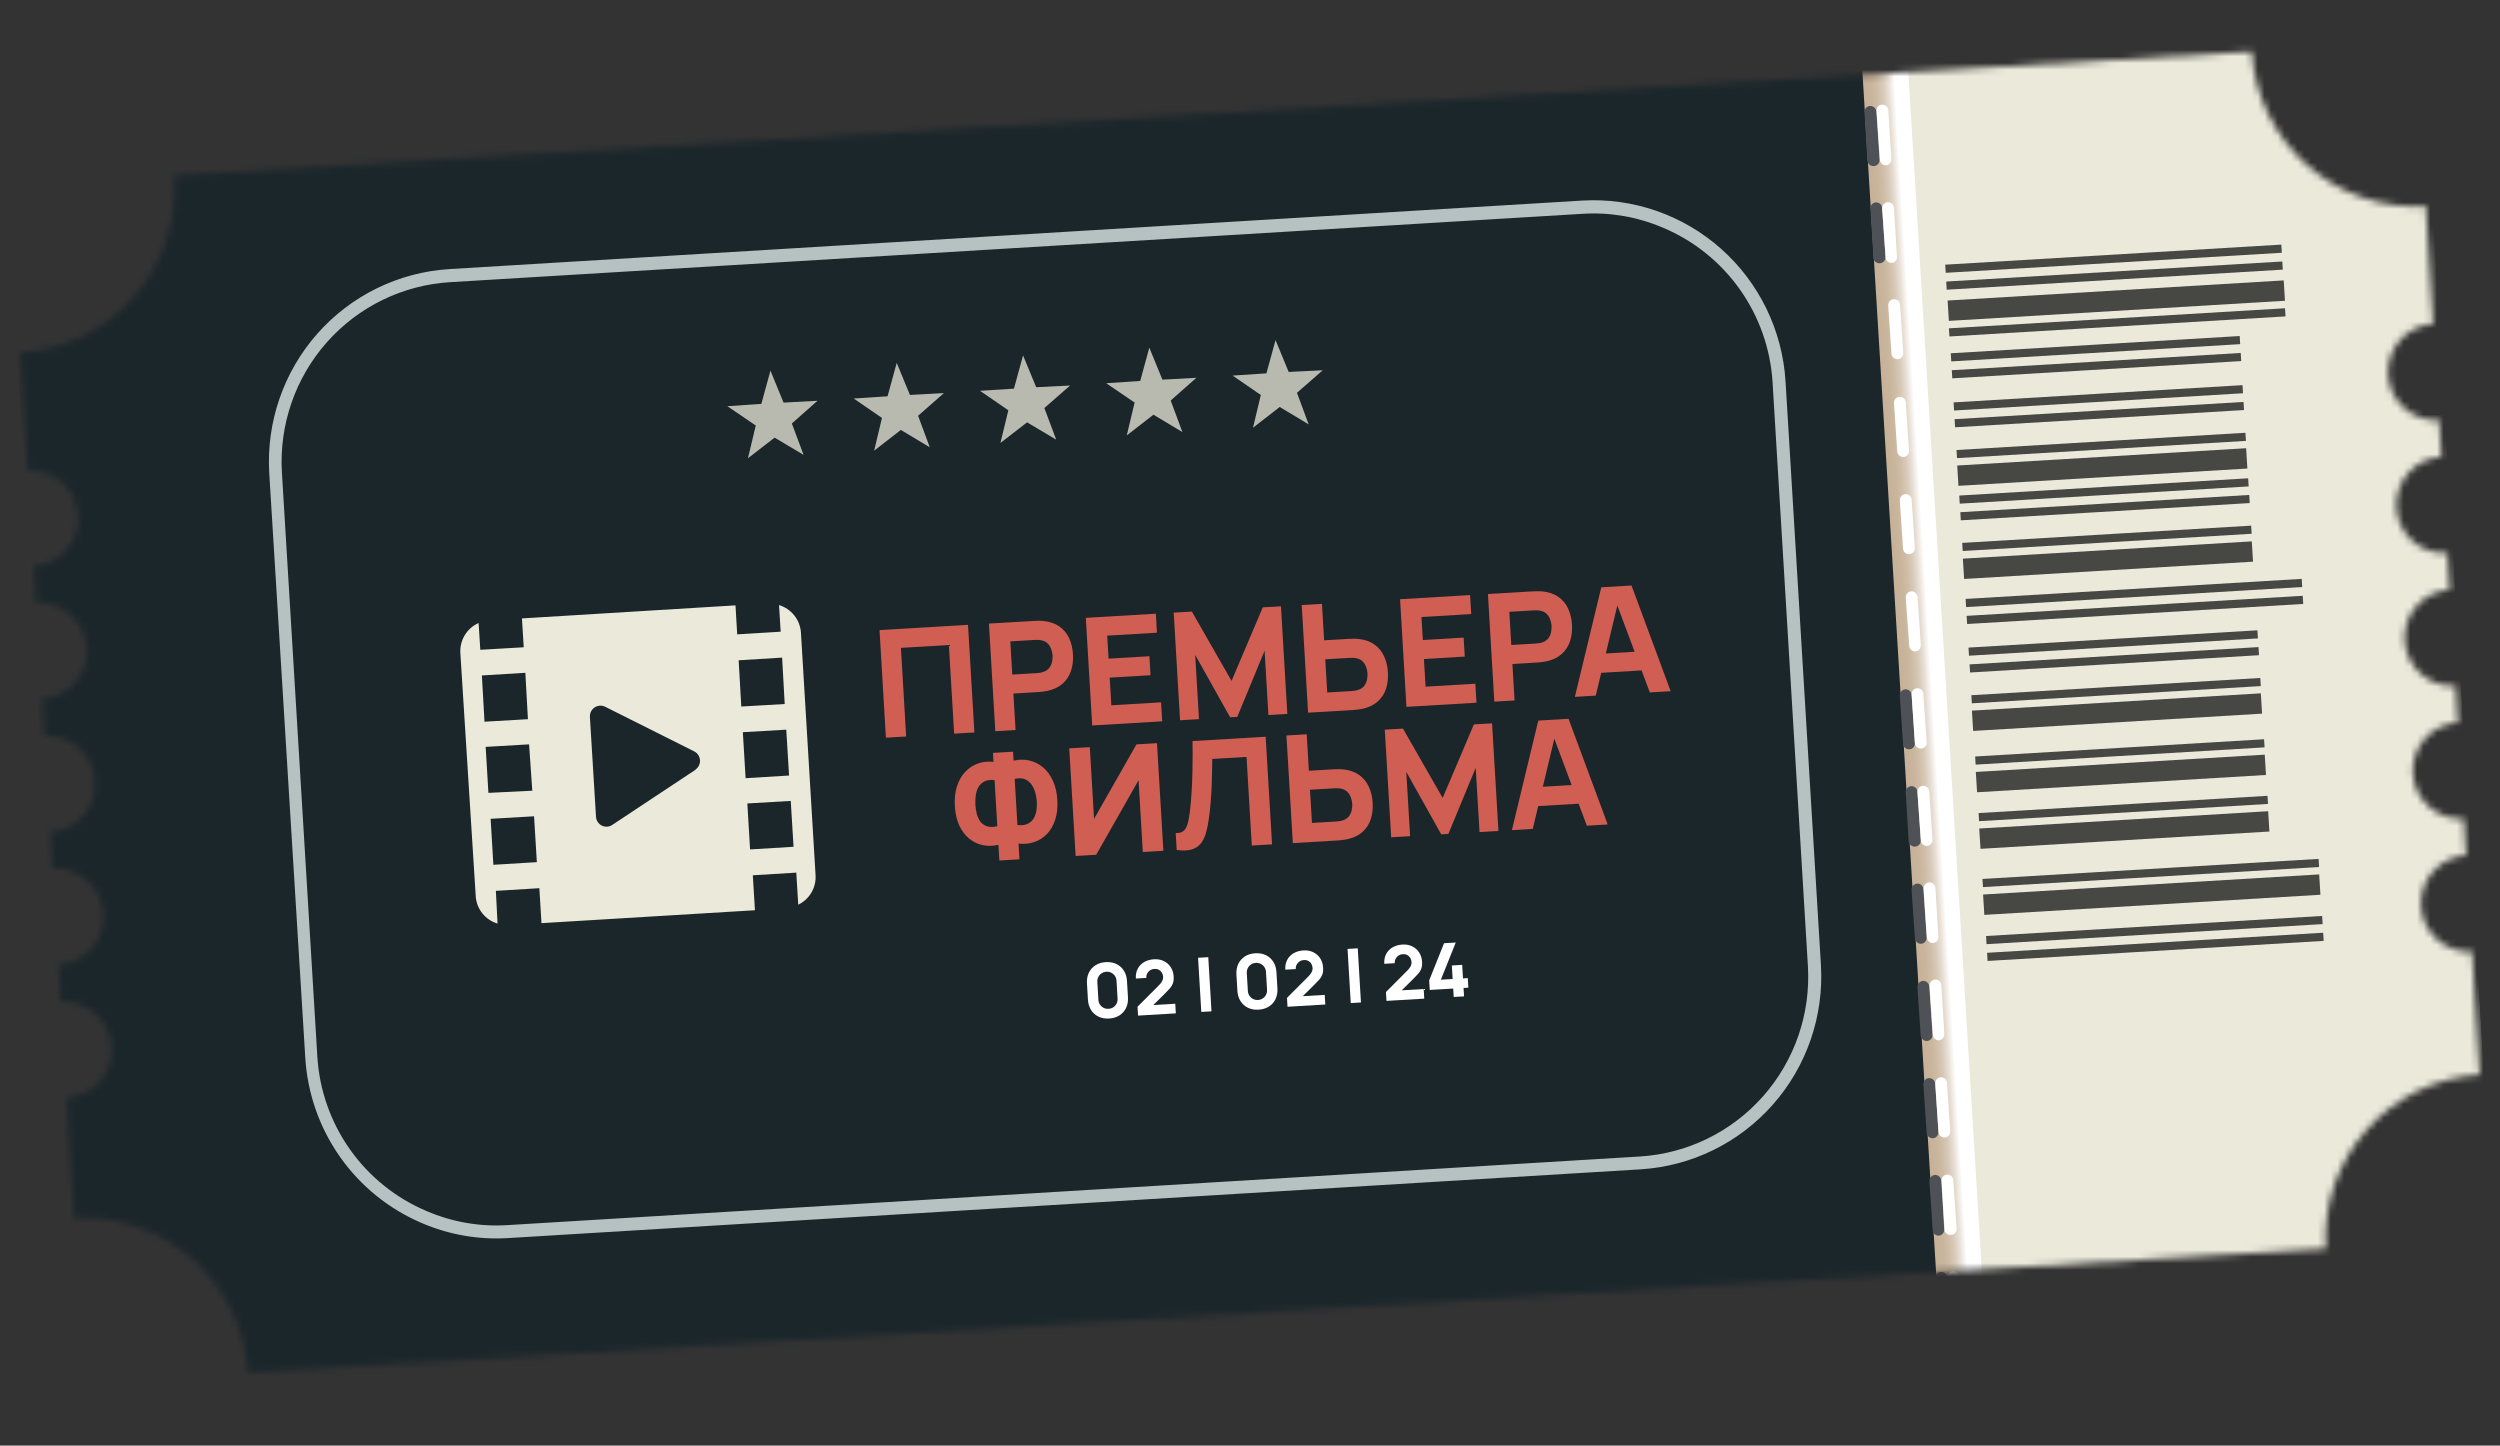<?xml version="1.0" encoding="UTF-8"?> <svg xmlns="http://www.w3.org/2000/svg" width="377" height="218" viewBox="0 0 377 218" fill="none"><rect x="0" y="0" width="377" height="218" fill="#333333" stroke="none"/> <g clip-path="url(#clip0_4402_311)"> <mask id="mask0_4402_311" style="mask-type:luminance" maskUnits="userSpaceOnUse" x="3" y="7" width="371" height="201"> <path d="M373.933 162.078L372.79 143.497C370.872 143.612 368.985 142.959 367.544 141.681C366.104 140.402 365.227 138.604 365.108 136.681C364.989 134.758 365.636 132.868 366.908 131.427C368.18 129.985 369.972 129.111 371.891 128.995L371.557 123.465C369.639 123.58 367.752 122.927 366.311 121.649C364.871 120.371 363.994 118.572 363.875 116.649C363.756 114.726 364.403 112.836 365.675 111.395C366.947 109.953 368.739 109.079 370.658 108.964L370.324 103.433C368.406 103.549 366.519 102.895 365.078 101.617C363.638 100.339 362.761 98.54 362.642 96.618C362.523 94.695 363.17 92.804 364.442 91.363C365.714 89.922 367.506 89.047 369.424 88.932L369.071 83.393C368.121 83.45 367.169 83.319 366.269 83.007C365.369 82.696 364.539 82.21 363.825 81.577C363.112 80.944 362.53 80.177 362.112 79.319C361.694 78.461 361.448 77.529 361.389 76.577C361.33 75.625 361.459 74.671 361.767 73.769C362.076 72.868 362.559 72.037 363.189 71.323C363.819 70.609 364.583 70.027 365.438 69.61C366.293 69.193 367.222 68.949 368.172 68.892L367.818 63.353C366.868 63.41 365.916 63.279 365.016 62.967C364.116 62.656 363.286 62.169 362.572 61.537C361.859 60.904 361.277 60.136 360.859 59.279C360.441 58.421 360.195 57.489 360.136 56.537C360.077 55.585 360.206 54.631 360.514 53.729C360.823 52.828 361.306 51.996 361.936 51.283C362.566 50.569 363.33 49.987 364.185 49.57C365.04 49.153 365.969 48.908 366.919 48.851L365.826 31.091C362.579 31.286 359.324 30.837 356.247 29.77C353.17 28.703 350.331 27.039 347.894 24.873C345.456 22.707 343.468 20.082 342.041 17.148C340.615 14.213 339.779 11.027 339.582 7.771L26.248 26.461C26.509 29.752 26.113 33.06 25.084 36.192C24.055 39.325 22.413 42.219 20.254 44.706C18.096 47.193 15.463 49.222 12.511 50.676C9.558 52.13 6.345 52.978 3.059 53.173L4.142 70.953C5.086 70.893 6.032 71.019 6.927 71.326C7.822 71.632 8.649 72.113 9.359 72.739C10.07 73.365 10.651 74.126 11.069 74.976C11.487 75.827 11.734 76.751 11.796 77.697C11.858 78.643 11.733 79.591 11.43 80.487C11.126 81.384 10.649 82.212 10.025 82.922C9.402 83.633 8.645 84.214 7.797 84.632C6.949 85.049 6.028 85.294 5.084 85.354L5.438 90.893C6.387 90.836 7.34 90.967 8.24 91.279C9.14 91.59 9.97 92.076 10.684 92.709C11.397 93.342 11.979 94.109 12.397 94.967C12.815 95.825 13.061 96.757 13.12 97.709C13.179 98.661 13.05 99.615 12.741 100.517C12.433 101.418 11.949 102.25 11.32 102.963C10.69 103.677 9.926 104.259 9.071 104.676C8.216 105.093 7.287 105.337 6.337 105.394L6.682 110.953C7.632 110.896 8.584 111.027 9.484 111.339C10.384 111.65 11.215 112.137 11.928 112.769C12.641 113.402 13.224 114.17 13.642 115.027C14.06 115.885 14.305 116.817 14.364 117.769C14.423 118.721 14.295 119.675 13.986 120.577C13.677 121.478 13.194 122.31 12.564 123.023C11.934 123.737 11.17 124.319 10.315 124.736C9.46 125.153 8.532 125.398 7.582 125.455L7.915 130.985C9.833 130.87 11.72 131.523 13.161 132.801C14.602 134.079 15.478 135.878 15.597 137.801C15.717 139.724 15.069 141.614 13.797 143.055C12.525 144.496 10.733 145.371 8.815 145.486L9.16 151.045C10.11 150.988 11.062 151.119 11.962 151.431C12.862 151.742 13.692 152.228 14.405 152.861C15.119 153.494 15.701 154.261 16.119 155.119C16.537 155.977 16.783 156.909 16.842 157.861C16.901 158.813 16.772 159.767 16.463 160.669C16.155 161.57 15.671 162.402 15.042 163.115C14.412 163.829 13.648 164.411 12.793 164.828C11.938 165.245 11.009 165.489 10.059 165.547L11.156 183.685C14.403 183.49 17.658 183.939 20.735 185.006C23.812 186.073 26.651 187.737 29.088 189.903C31.526 192.069 33.514 194.694 34.941 197.629C36.367 200.563 37.203 203.75 37.4 207.006L350.734 188.315C350.333 181.744 352.552 175.289 356.903 170.368C361.253 165.448 367.379 162.466 373.933 162.078Z" fill="white"></path> </mask> <g mask="url(#mask0_4402_311)"> <path d="M379.756 211.967L39.243 232.234C29.18 232.804 19.291 229.357 11.738 222.648C4.185 215.938 -0.418 206.511 -1.067 196.425L-10.862 36.666C-11.455 26.573 -8.037 16.665 -1.355 9.109C5.327 1.552 14.729 -3.037 24.793 -3.654L365.271 -24.006C386.177 -25.273 385.293 -8.005 386.603 12.954L396.399 172.713C397.675 193.752 400.671 210.68 379.756 211.967Z" fill="#1B262B"></path> <path d="M392.391 -12.479L281.908 -5.883L296.484 230.763L406.967 224.166L392.391 -12.479Z" fill="#EAE9DA"></path> <path style="mix-blend-mode:multiply" d="M287.553 7.346L280.662 7.756L293.143 211.129L300.034 210.719L287.553 7.346Z" fill="url(#paint0_linear_4402_311)"></path> <g style="mix-blend-mode:multiply"> <path d="M281.721 10.378C281.955 10.362 282.173 10.254 282.327 10.077C282.481 9.9 282.559 9.67 282.544 9.435L282.054 2.165C282.039 1.925 281.931 1.701 281.752 1.541C281.574 1.381 281.34 1.298 281.101 1.31C280.864 1.329 280.644 1.44 280.488 1.62C280.333 1.8 280.254 2.034 280.269 2.272L280.759 9.542C280.779 9.78 280.891 10.001 281.07 10.157C281.25 10.313 281.484 10.392 281.721 10.378Z" fill="#4E5256"></path> <path d="M282.588 25.043C282.827 25.029 283.051 24.921 283.21 24.742C283.369 24.563 283.452 24.328 283.439 24.089L282.949 16.819C282.93 16.581 282.818 16.36 282.638 16.204C282.458 16.048 282.225 15.969 281.987 15.983C281.753 15.999 281.536 16.107 281.381 16.284C281.227 16.46 281.149 16.691 281.165 16.926L281.612 24.296C281.653 24.52 281.775 24.721 281.956 24.859C282.136 24.997 282.362 25.063 282.588 25.043Z" fill="#4E5256"></path> <path d="M283.483 39.697C283.722 39.682 283.946 39.574 284.105 39.395C284.265 39.217 284.347 38.982 284.334 38.743L283.825 31.464C283.833 31.338 283.814 31.212 283.77 31.095C283.726 30.977 283.658 30.869 283.57 30.78C283.481 30.691 283.375 30.621 283.258 30.576C283.141 30.53 283.015 30.51 282.89 30.517C282.765 30.524 282.643 30.557 282.531 30.615C282.42 30.673 282.322 30.754 282.245 30.852C282.167 30.951 282.111 31.065 282.081 31.187C282.05 31.309 282.046 31.436 282.068 31.56L282.516 38.93C282.547 39.158 282.665 39.366 282.845 39.509C283.026 39.652 283.255 39.719 283.483 39.697Z" fill="#4E5256"></path> <path d="M287.923 112.996C288.039 112.991 288.154 112.963 288.259 112.913C288.365 112.863 288.46 112.792 288.538 112.706C288.617 112.619 288.677 112.517 288.716 112.407C288.755 112.296 288.772 112.179 288.765 112.062L288.275 104.792C288.268 104.675 288.238 104.56 288.186 104.454C288.134 104.348 288.063 104.253 287.975 104.175C287.887 104.097 287.784 104.037 287.673 103.999C287.562 103.96 287.445 103.944 287.327 103.951C287.21 103.958 287.096 103.988 286.99 104.04C286.885 104.091 286.79 104.163 286.713 104.251C286.635 104.339 286.575 104.442 286.537 104.553C286.499 104.664 286.483 104.782 286.49 104.899L286.98 112.17C286.997 112.404 287.105 112.623 287.282 112.778C287.458 112.933 287.689 113.011 287.923 112.996Z" fill="#4E5256"></path> <path d="M288.809 127.67C289.046 127.651 289.266 127.541 289.425 127.363C289.583 127.186 289.667 126.954 289.66 126.716L289.151 119.437C289.15 119.316 289.124 119.196 289.076 119.085C289.027 118.974 288.956 118.874 288.868 118.791C288.779 118.708 288.675 118.644 288.56 118.604C288.446 118.563 288.325 118.546 288.205 118.554C288.084 118.562 287.966 118.594 287.858 118.65C287.751 118.705 287.656 118.782 287.579 118.875C287.502 118.969 287.446 119.077 287.412 119.194C287.379 119.311 287.37 119.433 287.386 119.553L287.833 126.923C287.874 127.147 287.996 127.348 288.177 127.486C288.357 127.625 288.583 127.69 288.809 127.67Z" fill="#4E5256"></path> <path d="M289.704 142.324C289.823 142.317 289.939 142.287 290.045 142.234C290.151 142.182 290.246 142.109 290.323 142.019C290.401 141.929 290.46 141.825 290.496 141.712C290.532 141.599 290.546 141.48 290.536 141.361L290.046 134.091C290.04 133.974 290.011 133.859 289.961 133.753C289.911 133.647 289.841 133.552 289.754 133.473C289.667 133.395 289.566 133.334 289.456 133.295C289.346 133.255 289.229 133.238 289.112 133.244C288.873 133.259 288.65 133.367 288.49 133.545C288.331 133.724 288.248 133.959 288.261 134.198L288.771 141.477C288.776 141.594 288.805 141.709 288.855 141.815C288.905 141.921 288.975 142.016 289.062 142.095C289.149 142.174 289.25 142.234 289.361 142.274C289.471 142.313 289.588 142.33 289.704 142.324Z" fill="#4E5256"></path> <path d="M290.6 156.977C290.834 156.962 291.051 156.854 291.206 156.677C291.36 156.5 291.438 156.269 291.422 156.035L290.932 148.765C290.916 148.53 290.809 148.311 290.635 148.153C290.461 147.995 290.233 147.911 289.999 147.918C289.76 147.932 289.536 148.04 289.377 148.219C289.218 148.398 289.135 148.632 289.148 148.872L289.638 156.142C289.657 156.38 289.769 156.6 289.949 156.756C290.129 156.913 290.362 156.992 290.6 156.977Z" fill="#4E5256"></path> <path d="M291.486 171.651C291.723 171.632 291.943 171.521 292.098 171.341C292.254 171.161 292.333 170.927 292.318 170.689L291.828 163.418C291.808 163.181 291.696 162.96 291.516 162.804C291.336 162.648 291.103 162.569 290.866 162.583C290.632 162.599 290.414 162.707 290.26 162.884C290.105 163.06 290.028 163.291 290.043 163.526L290.533 170.796C290.547 171.036 290.656 171.26 290.834 171.42C291.013 171.58 291.247 171.663 291.486 171.651Z" fill="#4E5256"></path> <path d="M292.345 186.336C292.462 186.331 292.576 186.302 292.682 186.252C292.787 186.202 292.882 186.132 292.96 186.045C293.039 185.958 293.099 185.857 293.138 185.747C293.177 185.636 293.194 185.519 293.187 185.402L292.74 178.032C292.72 177.795 292.61 177.574 292.432 177.415C292.255 177.255 292.024 177.17 291.786 177.177C291.549 177.196 291.329 177.308 291.174 177.488C291.019 177.668 290.94 177.902 290.955 178.139L291.445 185.41C291.44 185.531 291.46 185.651 291.503 185.764C291.546 185.877 291.612 185.98 291.696 186.067C291.78 186.154 291.881 186.222 291.993 186.269C292.104 186.315 292.224 186.338 292.345 186.336Z" fill="#4E5256"></path> <path d="M293.248 200.97C293.487 200.956 293.711 200.848 293.87 200.669C294.03 200.49 294.112 200.256 294.099 200.016L293.632 192.638C293.616 192.403 293.507 192.184 293.331 192.03C293.154 191.875 292.924 191.796 292.69 191.811C292.573 191.816 292.458 191.844 292.353 191.895C292.248 191.946 292.154 192.017 292.077 192.105C292 192.193 291.942 192.296 291.906 192.408C291.87 192.519 291.856 192.637 291.867 192.753L292.315 200.123C292.331 200.358 292.438 200.577 292.612 200.735C292.786 200.892 293.014 200.977 293.248 200.97Z" fill="#4E5256"></path> </g> <g style="mix-blend-mode:screen"> <path d="M283.485 10.26C283.602 10.255 283.716 10.226 283.822 10.177C283.928 10.127 284.022 10.056 284.101 9.969C284.179 9.883 284.239 9.781 284.278 9.671C284.317 9.56 284.334 9.443 284.328 9.326L283.838 2.056C283.83 1.938 283.8 1.823 283.748 1.718C283.697 1.612 283.625 1.517 283.537 1.439C283.449 1.361 283.347 1.301 283.235 1.263C283.124 1.224 283.007 1.208 282.89 1.215C282.773 1.222 282.658 1.252 282.552 1.304C282.447 1.355 282.353 1.427 282.275 1.515C282.197 1.603 282.138 1.706 282.1 1.817C282.062 1.928 282.046 2.046 282.053 2.163L282.543 9.434C282.559 9.668 282.667 9.887 282.844 10.041C283.021 10.197 283.251 10.275 283.485 10.26Z" fill="white"></path> <path d="M284.372 24.934C284.611 24.92 284.834 24.811 284.994 24.633C285.153 24.454 285.235 24.22 285.223 23.98L284.755 16.601C284.739 16.367 284.631 16.148 284.454 15.993C284.277 15.838 284.047 15.76 283.813 15.775C283.696 15.78 283.582 15.808 283.476 15.859C283.371 15.909 283.277 15.981 283.2 16.069C283.123 16.157 283.065 16.26 283.029 16.372C282.993 16.483 282.98 16.601 282.99 16.717L283.48 23.988C283.476 24.109 283.495 24.229 283.538 24.343C283.58 24.456 283.645 24.56 283.728 24.648C283.811 24.736 283.911 24.807 284.021 24.856C284.132 24.905 284.251 24.931 284.372 24.934Z" fill="white"></path> <path d="M285.242 39.647C285.358 39.642 285.473 39.614 285.578 39.563C285.684 39.513 285.778 39.441 285.854 39.353C285.931 39.265 285.99 39.162 286.026 39.051C286.062 38.939 286.075 38.822 286.064 38.705L285.617 31.335C285.611 31.218 285.582 31.103 285.532 30.997C285.482 30.891 285.412 30.796 285.325 30.717C285.238 30.639 285.137 30.578 285.027 30.538C284.916 30.499 284.8 30.482 284.683 30.488C284.444 30.502 284.221 30.611 284.061 30.789C283.902 30.968 283.819 31.203 283.832 31.442L284.342 38.721C284.337 38.842 284.356 38.962 284.4 39.075C284.443 39.188 284.509 39.291 284.593 39.378C284.677 39.465 284.778 39.533 284.89 39.58C285.001 39.626 285.121 39.649 285.242 39.647Z" fill="white"></path> <path d="M286.187 54.181C286.422 54.157 286.639 54.044 286.793 53.865C286.948 53.687 287.028 53.456 287.019 53.219L286.529 45.949C286.514 45.712 286.406 45.49 286.228 45.332C286.05 45.174 285.817 45.094 285.581 45.108C285.344 45.122 285.123 45.23 284.966 45.408C284.809 45.586 284.729 45.819 284.744 46.056L285.234 53.326C285.254 53.564 285.364 53.785 285.541 53.944C285.719 54.103 285.95 54.188 286.187 54.181Z" fill="white"></path> <path d="M287.049 68.915C287.286 68.896 287.505 68.784 287.661 68.604C287.816 68.424 287.895 68.19 287.88 67.952L287.39 60.682C287.384 60.565 287.355 60.451 287.305 60.345C287.255 60.239 287.184 60.144 287.098 60.065C287.011 59.987 286.91 59.926 286.8 59.887C286.69 59.847 286.573 59.83 286.456 59.836C286.34 59.841 286.225 59.87 286.12 59.92C286.014 59.97 285.92 60.04 285.842 60.127C285.763 60.214 285.703 60.315 285.664 60.425C285.625 60.536 285.608 60.653 285.614 60.77L286.104 68.04C286.108 68.159 286.137 68.277 286.187 68.386C286.237 68.494 286.308 68.592 286.396 68.674C286.483 68.755 286.586 68.818 286.698 68.859C286.81 68.901 286.93 68.92 287.049 68.915Z" fill="white"></path> <path d="M287.944 83.569C288.178 83.553 288.396 83.445 288.55 83.268C288.704 83.091 288.782 82.861 288.767 82.626L288.277 75.356C288.269 75.238 288.239 75.123 288.188 75.018C288.136 74.912 288.064 74.817 287.976 74.739C287.888 74.661 287.786 74.601 287.675 74.562C287.564 74.524 287.446 74.508 287.329 74.515C287.212 74.522 287.097 74.552 286.992 74.603C286.886 74.655 286.792 74.727 286.714 74.815C286.636 74.903 286.577 75.005 286.539 75.117C286.501 75.228 286.485 75.346 286.492 75.463L286.982 82.734C286.989 82.852 287.019 82.968 287.072 83.075C287.124 83.181 287.198 83.277 287.287 83.355C287.377 83.432 287.481 83.491 287.594 83.528C287.707 83.565 287.826 83.579 287.944 83.569Z" fill="white"></path> <path d="M288.811 98.234C289.05 98.22 289.273 98.112 289.433 97.933C289.592 97.754 289.674 97.519 289.662 97.28L289.172 90.01C289.147 89.774 289.034 89.557 288.855 89.402C288.677 89.246 288.446 89.165 288.21 89.174C287.976 89.19 287.758 89.298 287.604 89.475C287.45 89.651 287.372 89.882 287.387 90.117L287.911 97.308C287.906 97.428 287.926 97.549 287.969 97.662C288.012 97.775 288.078 97.878 288.162 97.965C288.246 98.051 288.347 98.12 288.459 98.166C288.57 98.213 288.69 98.236 288.811 98.234Z" fill="white"></path> <path d="M289.706 112.888C289.94 112.871 290.158 112.765 290.315 112.591C290.472 112.417 290.556 112.188 290.549 111.953L290.039 104.675C290.038 104.553 290.013 104.433 289.964 104.322C289.915 104.211 289.845 104.111 289.756 104.028C289.667 103.945 289.563 103.882 289.449 103.841C289.335 103.8 289.214 103.783 289.093 103.791C288.972 103.799 288.854 103.832 288.747 103.887C288.639 103.942 288.544 104.019 288.467 104.113C288.391 104.206 288.334 104.315 288.301 104.431C288.267 104.548 288.258 104.67 288.274 104.791L288.764 112.061C288.78 112.295 288.888 112.514 289.065 112.669C289.242 112.824 289.472 112.902 289.706 112.888Z" fill="white"></path> <path d="M290.593 127.561C290.711 127.554 290.827 127.524 290.933 127.472C291.039 127.419 291.134 127.346 291.212 127.256C291.289 127.167 291.348 127.062 291.384 126.949C291.421 126.836 291.434 126.717 291.424 126.599L290.934 119.328C290.918 119.094 290.809 118.875 290.633 118.72C290.456 118.565 290.226 118.487 289.992 118.502C289.875 118.507 289.761 118.535 289.655 118.585C289.549 118.635 289.455 118.706 289.376 118.792C289.298 118.879 289.238 118.981 289.199 119.091C289.16 119.202 289.143 119.319 289.149 119.436L289.659 126.714C289.676 126.949 289.782 127.168 289.956 127.326C290.13 127.484 290.358 127.568 290.593 127.561Z" fill="white"></path> <path d="M291.488 142.215C291.722 142.199 291.94 142.091 292.094 141.914C292.248 141.738 292.326 141.507 292.311 141.272L291.863 133.902C291.857 133.785 291.829 133.67 291.779 133.564C291.729 133.458 291.658 133.363 291.572 133.285C291.485 133.206 291.383 133.145 291.273 133.106C291.163 133.067 291.046 133.049 290.929 133.056C290.69 133.07 290.467 133.178 290.308 133.357C290.148 133.535 290.066 133.77 290.078 134.01L290.568 141.28C290.565 141.402 290.587 141.524 290.632 141.638C290.677 141.752 290.744 141.856 290.83 141.943C290.916 142.03 291.019 142.099 291.132 142.146C291.245 142.193 291.366 142.216 291.488 142.215Z" fill="white"></path> <path d="M292.375 156.888C292.61 156.864 292.826 156.751 292.981 156.572C293.135 156.394 293.215 156.163 293.206 155.926L292.758 148.556C292.751 148.439 292.721 148.324 292.669 148.218C292.617 148.112 292.546 148.017 292.458 147.939C292.37 147.861 292.267 147.801 292.156 147.763C292.045 147.724 291.928 147.708 291.81 147.715C291.693 147.722 291.579 147.752 291.473 147.804C291.368 147.855 291.273 147.927 291.196 148.015C291.118 148.103 291.058 148.206 291.02 148.317C290.982 148.428 290.966 148.546 290.974 148.663L291.463 155.934C291.458 156.057 291.477 156.18 291.52 156.296C291.563 156.412 291.63 156.517 291.715 156.607C291.8 156.696 291.903 156.767 292.016 156.816C292.13 156.864 292.252 156.889 292.375 156.888Z" fill="white"></path> <path d="M293.25 171.534C293.489 171.52 293.712 171.411 293.872 171.233C294.031 171.054 294.114 170.819 294.101 170.58L293.611 163.309C293.596 163.07 293.488 162.846 293.309 162.685C293.131 162.525 292.897 162.442 292.657 162.454C292.424 162.47 292.206 162.578 292.052 162.755C291.897 162.931 291.819 163.162 291.835 163.397L292.325 170.667C292.328 170.785 292.354 170.901 292.403 171.009C292.451 171.117 292.52 171.214 292.606 171.295C292.692 171.375 292.794 171.438 292.904 171.479C293.015 171.52 293.132 171.539 293.25 171.534Z" fill="white"></path> <path d="M294.225 186.221C294.341 186.216 294.456 186.188 294.562 186.138C294.667 186.088 294.762 186.017 294.84 185.931C294.919 185.844 294.979 185.742 295.018 185.632C295.057 185.521 295.074 185.404 295.067 185.287L294.558 178.009C294.557 177.887 294.531 177.767 294.483 177.656C294.434 177.545 294.363 177.445 294.275 177.362C294.186 177.279 294.082 177.216 293.967 177.175C293.853 177.134 293.732 177.117 293.612 177.125C293.491 177.133 293.373 177.166 293.265 177.221C293.158 177.276 293.063 177.353 292.986 177.447C292.909 177.54 292.853 177.649 292.819 177.765C292.786 177.882 292.777 178.004 292.793 178.124L293.24 185.494C293.275 185.721 293.398 185.925 293.583 186.062C293.767 186.198 293.998 186.255 294.225 186.221Z" fill="white"></path> <path d="M295.052 200.87C295.291 200.855 295.514 200.747 295.674 200.569C295.833 200.39 295.915 200.155 295.903 199.916L295.435 192.537C295.428 192.42 295.398 192.305 295.346 192.199C295.295 192.093 295.223 191.998 295.135 191.92C295.047 191.842 294.944 191.782 294.833 191.744C294.722 191.705 294.605 191.689 294.487 191.696C294.37 191.703 294.256 191.733 294.15 191.785C294.045 191.836 293.95 191.908 293.873 191.996C293.795 192.084 293.735 192.187 293.697 192.298C293.659 192.409 293.643 192.527 293.651 192.644L294.118 200.023C294.124 200.14 294.152 200.255 294.202 200.361C294.252 200.467 294.323 200.562 294.41 200.641C294.496 200.719 294.598 200.78 294.708 200.819C294.818 200.859 294.935 200.876 295.052 200.87Z" fill="white"></path> </g> </g> <path d="M63.613 184.439C58.657 182.332 54.386 178.879 51.28 174.468C48.174 170.057 46.357 164.865 46.034 159.475L40.603 71.362C40.147 63.67 42.748 56.11 47.836 50.34C52.925 44.57 60.087 41.06 67.752 40.578L238.563 30.248C246.232 29.787 253.771 32.397 259.525 37.506C265.28 42.615 268.78 49.805 269.258 57.498L274.598 145.548C275.049 153.239 272.446 160.795 267.358 166.564C262.271 172.333 255.112 175.845 247.449 176.333L76.621 186.702C72.169 186.979 67.713 186.203 63.613 184.439ZM250.793 34.345C246.967 32.701 242.81 31.98 238.656 32.242L67.902 42.549C60.743 42.978 54.049 46.24 49.288 51.619C44.527 56.998 42.09 64.053 42.511 71.236L47.852 159.286C48.15 164.333 49.853 169.195 52.766 173.321C55.68 177.447 59.688 180.671 64.334 182.628C68.171 184.284 72.343 185.011 76.511 184.748L247.282 174.401C254.437 173.962 261.124 170.693 265.877 165.311C270.63 159.93 273.06 152.876 272.633 145.697L267.301 57.627C266.987 52.589 265.275 47.738 262.358 43.624C259.44 39.51 255.435 36.296 250.793 34.345Z" fill="#B6C1C1"></path> <g opacity="0.84"> <path d="M299.649 143.682L299.725 144.911L350.409 141.885L350.334 140.656L299.649 143.682Z" fill="#282828"></path> <path d="M299.496 141.151L299.571 142.38L350.256 139.354L350.18 138.125L299.496 141.151Z" fill="#282828"></path> <path d="M296.568 92.871L296.643 94.1L347.328 91.074L347.252 89.845L296.568 92.871Z" fill="#282828"></path> <path d="M296.413 90.319L296.489 91.548L347.173 88.522L347.098 87.293L296.413 90.319Z" fill="#282828"></path> <path d="M344.099 38.115L344.024 36.886L293.339 39.912L293.415 41.141L344.099 38.115Z" fill="#282828"></path> <path d="M344.246 40.66L344.171 39.431L293.487 42.458L293.562 43.687L344.246 40.66Z" fill="#282828"></path> <path d="M297.012 100.19L297.087 101.413L340.656 98.804L340.581 97.581L297.012 100.19Z" fill="#282828"></path> <path d="M296.849 97.658L296.924 98.881L340.494 96.272L340.418 95.049L296.849 97.658Z" fill="#282828"></path> <path d="M298.958 132.546L299.033 133.775L349.718 130.749L349.642 129.52L298.958 132.546Z" fill="#282828"></path> <path d="M299.049 134.895L299.238 137.963L349.92 134.928L349.732 131.86L299.049 134.895Z" fill="#282828"></path> <path d="M344.656 47.714L344.581 46.485L293.897 49.511L293.972 50.74L344.656 47.714Z" fill="#282828"></path> <path d="M344.571 45.353L344.383 42.285L293.7 45.32L293.889 48.388L344.571 45.353Z" fill="#282828"></path> <path d="M298.37 122.611L298.444 123.834L342.014 121.233L341.939 120.009L298.37 122.611Z" fill="#282828"></path> <path d="M298.471 124.94L298.659 128.002L342.227 125.394L342.039 122.332L298.471 124.94Z" fill="#282828"></path> <path d="M297.853 114.08L297.927 115.304L341.497 112.702L341.422 111.479L297.853 114.08Z" fill="#282828"></path> <path d="M297.954 116.411L298.142 119.473L341.71 116.864L341.522 113.802L297.954 116.411Z" fill="#282828"></path> <path d="M297.281 104.839L297.356 106.062L340.926 103.461L340.851 102.238L297.281 104.839Z" fill="#282828"></path> <path d="M297.364 107.163L297.552 110.225L341.12 107.616L340.932 104.554L297.364 107.163Z" fill="#282828"></path> <path d="M295.616 77.24L295.691 78.464L339.261 75.862L339.186 74.639L295.616 77.24Z" fill="#282828"></path> <path d="M295.454 74.729L295.529 75.953L339.099 73.352L339.024 72.128L295.454 74.729Z" fill="#282828"></path> <path d="M295.903 81.869L295.978 83.093L339.548 80.491L339.473 79.268L295.903 81.869Z" fill="#282828"></path> <path d="M296 84.246L296.189 87.308L339.757 84.7L339.569 81.638L296 84.246Z" fill="#282828"></path> <path d="M294.754 63.212L294.828 64.436L338.398 61.834L338.323 60.611L294.754 63.212Z" fill="#282828"></path> <path d="M294.6 60.681L294.675 61.905L338.245 59.304L338.17 58.08L294.6 60.681Z" fill="#282828"></path> <path d="M294.329 55.828L294.404 57.051L337.974 54.45L337.899 53.226L294.329 55.828Z" fill="#282828"></path> <path d="M294.175 53.275L294.25 54.499L337.82 51.898L337.745 50.674L294.175 53.275Z" fill="#282828"></path> <path d="M295.042 67.863L295.117 69.086L338.687 66.485L338.612 65.261L295.042 67.863Z" fill="#282828"></path> <path d="M295.148 70.2L295.336 73.263L338.904 70.654L338.716 67.592L295.148 70.2Z" fill="#282828"></path> </g> <g opacity="0.76"> <path d="M116.185 55.892L118.158 60.713L123.281 60.434L119.408 63.86L121.182 68.596L116.81 65.997L112.792 69.102L113.968 64.169L109.683 61.254L114.811 60.906L116.185 55.892Z" fill="#EAE9DA"></path> <path d="M135.226 54.729L137.218 59.558L142.341 59.279L138.448 62.697L140.214 67.453L135.851 64.833L131.824 67.959L133 63.025L128.743 60.099L133.843 59.762L135.226 54.729Z" fill="#EAE9DA"></path> <path d="M154.277 53.594L156.259 58.395L161.373 58.135L157.489 61.533L159.274 66.298L154.883 63.69L150.864 66.795L152.06 61.87L147.784 58.935L152.903 58.607L154.277 53.594Z" fill="#EAE9DA"></path> <path d="M173.318 52.43L175.291 57.252L180.413 56.972L176.54 60.398L178.306 65.154L173.943 62.535L169.916 65.66L171.1 60.707L166.816 57.792L171.944 57.444L173.318 52.43Z" fill="#EAE9DA"></path> <path d="M192.35 51.287L194.331 56.088L199.465 55.837L195.581 59.235L197.346 63.991L192.983 61.371L188.956 64.497L190.132 59.564L185.876 56.637L190.976 56.3L192.35 51.287Z" fill="#EAE9DA"></path> </g> <path d="M117.48 91.247L117.725 95.261L111.169 95.662L110.912 91.289L78.712 93.257L78.978 97.609L72.43 97.99L72.174 93.947C71.313 94.327 70.588 94.961 70.096 95.764C69.604 96.568 69.368 97.503 69.42 98.445L71.739 135.138C71.798 136.083 72.146 136.987 72.734 137.727C73.323 138.468 74.125 139.009 75.03 139.277L74.777 134.341L81.333 133.94L81.655 139.212L113.846 137.264L113.524 131.993L120.08 131.592L120.375 136.428C121.202 136.033 121.892 135.399 122.358 134.608C122.823 133.817 123.042 132.904 122.988 131.987L120.776 95.317C120.697 94.385 120.341 93.499 119.753 92.773C119.165 92.047 118.373 91.515 117.48 91.247ZM80.957 130.012L74.401 130.412L73.987 123.476L80.535 123.096L80.957 130.012ZM80.27 119.238L73.652 119.565L73.238 112.629L79.785 112.249L80.27 119.238ZM79.611 108.454L73.064 108.834L72.667 101.859L79.222 101.458L79.611 108.454ZM104.841 116.106L92.332 124.394C92.1 124.551 91.831 124.643 91.552 124.661C91.273 124.679 90.994 124.622 90.744 124.496C90.494 124.37 90.282 124.179 90.129 123.944C89.977 123.708 89.889 123.436 89.876 123.156L88.957 108.115C88.94 107.836 88.997 107.556 89.121 107.305C89.245 107.054 89.433 106.84 89.665 106.684C89.897 106.529 90.166 106.437 90.445 106.418C90.724 106.399 91.002 106.454 91.254 106.577L104.69 113.309C104.937 113.436 105.148 113.626 105.3 113.859C105.452 114.092 105.541 114.361 105.558 114.64C105.575 114.918 105.52 115.196 105.397 115.446C105.274 115.696 105.088 115.91 104.858 116.066L104.841 116.106ZM119.667 127.695L113.112 128.095L112.698 121.16L119.245 120.779L119.667 127.695ZM118.992 116.95L112.436 117.351L112.022 110.415L118.569 110.034L118.992 116.95ZM118.333 106.165L111.786 106.546L111.389 99.57L117.944 99.17L118.333 106.165Z" fill="#EAE9DA"></path> <path d="M237.492 105.087L241.473 88.566L246.034 88.296L251.938 104.231L248.793 104.418L243.541 90.366L244.125 90.332L240.638 104.901L237.492 105.087ZM240.257 101.531L240.088 98.668L248.625 98.162L248.794 101.025L240.257 101.531Z" fill="#D15E52"></path> <path d="M225.343 105.807L224.381 89.579L231.211 89.174C231.368 89.165 231.578 89.16 231.841 89.159C232.111 89.151 232.352 89.159 232.564 89.184C233.539 89.277 234.348 89.55 234.991 90.002C235.641 90.453 236.135 91.042 236.471 91.769C236.806 92.488 237.001 93.302 237.055 94.211C237.109 95.12 237.008 95.956 236.753 96.717C236.504 97.471 236.084 98.11 235.491 98.635C234.906 99.16 234.138 99.526 233.189 99.733C232.981 99.775 232.743 99.812 232.474 99.843C232.205 99.874 231.996 99.894 231.846 99.903L228.072 100.127L228.398 105.626L225.343 105.807ZM227.902 97.264L231.542 97.048C231.699 97.039 231.871 97.021 232.057 96.995C232.244 96.969 232.414 96.929 232.569 96.874C232.974 96.737 233.281 96.531 233.49 96.254C233.699 95.971 233.835 95.665 233.898 95.337C233.968 95.001 233.995 94.686 233.977 94.393C233.96 94.1 233.897 93.795 233.788 93.477C233.686 93.152 233.515 92.864 233.274 92.614C233.034 92.357 232.704 92.184 232.285 92.096C232.126 92.06 231.952 92.04 231.763 92.037C231.575 92.033 231.403 92.035 231.245 92.045L227.606 92.26L227.902 97.264Z" fill="#D15E52"></path> <path d="M212.091 106.592L211.13 90.364L221.689 89.738L221.858 92.601L214.355 93.045L214.56 96.516L220.716 96.152L220.886 99.014L214.73 99.379L214.977 103.549L222.481 103.104L222.65 105.967L212.091 106.592Z" fill="#D15E52"></path> <path d="M197.26 107.471L196.298 91.243L199.354 91.062L199.68 96.561L203.454 96.338C203.604 96.329 203.814 96.324 204.084 96.323C204.354 96.314 204.595 96.323 204.807 96.348C205.775 96.441 206.58 96.714 207.223 97.166C207.873 97.618 208.367 98.207 208.703 98.933C209.046 99.652 209.244 100.466 209.298 101.375C209.352 102.284 209.255 103.119 209.007 103.88C208.759 104.634 208.338 105.273 207.745 105.798C207.16 106.323 206.389 106.689 205.432 106.896C205.224 106.939 204.986 106.976 204.717 107.007C204.456 107.037 204.247 107.057 204.089 107.066L197.26 107.471ZM200.146 104.428L203.785 104.212C203.942 104.203 204.114 104.185 204.3 104.159C204.487 104.133 204.657 104.092 204.812 104.038C205.217 103.901 205.524 103.694 205.733 103.418C205.942 103.134 206.078 102.828 206.141 102.5C206.211 102.164 206.238 101.85 206.22 101.557C206.203 101.264 206.14 100.959 206.031 100.641C205.929 100.315 205.758 100.027 205.518 99.778C205.277 99.521 204.947 99.348 204.529 99.26C204.369 99.224 204.195 99.204 204.007 99.2C203.819 99.196 203.646 99.199 203.489 99.208L199.849 99.424L200.146 104.428Z" fill="#D15E52"></path> <path d="M177.954 108.615L176.993 92.386L179.733 92.224L185.719 102.681L190.427 91.591L193.168 91.428L194.129 107.657L191.276 107.826L190.702 98.134L186.581 108.104L185.503 108.168L180.233 98.754L180.807 108.446L177.954 108.615Z" fill="#D15E52"></path> <path d="M164.703 109.4L163.741 93.172L174.3 92.546L174.47 95.409L166.966 95.853L167.172 99.324L173.328 98.96L173.497 101.822L167.342 102.187L167.589 106.357L175.092 105.912L175.262 108.774L164.703 109.4Z" fill="#D15E52"></path> <path d="M150.092 110.266L149.13 94.037L155.96 93.633C156.117 93.623 156.327 93.618 156.59 93.618C156.86 93.609 157.101 93.618 157.313 93.643C158.288 93.736 159.097 94.008 159.74 94.46C160.39 94.912 160.883 95.501 161.22 96.227C161.555 96.946 161.75 97.76 161.804 98.67C161.858 99.579 161.757 100.414 161.502 101.176C161.253 101.929 160.833 102.569 160.24 103.094C159.655 103.618 158.887 103.984 157.938 104.191C157.73 104.234 157.492 104.271 157.223 104.302C156.954 104.333 156.745 104.353 156.595 104.361L152.821 104.585L153.147 110.085L150.092 110.266ZM152.651 101.723L156.291 101.507C156.448 101.498 156.62 101.48 156.806 101.454C156.993 101.428 157.163 101.387 157.318 101.333C157.723 101.196 158.03 100.989 158.239 100.713C158.448 100.429 158.584 100.123 158.647 99.795C158.717 99.459 158.743 99.145 158.726 98.852C158.709 98.559 158.646 98.254 158.537 97.936C158.435 97.61 158.264 97.322 158.023 97.073C157.783 96.816 157.453 96.643 157.034 96.555C156.875 96.519 156.701 96.499 156.512 96.495C156.324 96.491 156.152 96.494 155.994 96.503L152.355 96.719L152.651 101.723Z" fill="#D15E52"></path> <path d="M133.593 111.243L132.632 95.015L145.976 94.224L146.938 110.453L143.883 110.634L143.091 97.268L135.857 97.696L136.649 111.062L133.593 111.243Z" fill="#D15E52"></path> <path d="M227.994 125.185L231.975 108.663L236.536 108.393L242.44 124.329L239.295 124.515L234.043 110.463L234.627 110.429L231.14 124.998L227.994 125.185ZM230.76 121.628L230.59 118.765L239.127 118.26L239.296 121.122L230.76 121.628Z" fill="#D15E52"></path> <path d="M209.789 126.263L208.828 110.035L211.569 109.872L217.554 120.329L222.262 109.239L225.003 109.076L225.965 125.305L223.112 125.474L222.537 115.782L218.416 125.752L217.338 125.816L212.068 116.402L212.643 126.094L209.789 126.263Z" fill="#D15E52"></path> <path d="M194.958 127.142L193.996 110.913L197.052 110.732L197.378 116.232L201.152 116.008C201.302 115.999 201.512 115.995 201.782 115.994C202.052 115.985 202.293 115.993 202.505 116.019C203.473 116.112 204.278 116.385 204.921 116.837C205.571 117.288 206.065 117.877 206.401 118.604C206.744 119.322 206.942 120.136 206.996 121.045C207.05 121.954 206.953 122.789 206.705 123.551C206.457 124.304 206.036 124.944 205.443 125.469C204.858 125.993 204.087 126.36 203.13 126.567C202.922 126.61 202.684 126.646 202.415 126.677C202.154 126.708 201.945 126.728 201.788 126.737L194.958 127.142ZM197.844 124.098L201.483 123.883C201.64 123.873 201.812 123.856 201.998 123.829C202.185 123.803 202.355 123.763 202.51 123.709C202.915 123.572 203.222 123.365 203.431 123.089C203.64 122.805 203.776 122.499 203.839 122.171C203.909 121.835 203.936 121.521 203.918 121.228C203.901 120.935 203.838 120.629 203.729 120.312C203.627 119.986 203.456 119.698 203.216 119.448C202.975 119.191 202.645 119.019 202.227 118.93C202.067 118.895 201.893 118.875 201.705 118.871C201.517 118.867 201.344 118.87 201.187 118.879L197.547 119.094L197.844 124.098Z" fill="#D15E52"></path> <path d="M177.447 128.179L177.296 125.632C177.642 125.635 177.932 125.587 178.167 125.49C178.401 125.393 178.595 125.231 178.747 125.004C178.905 124.768 179.037 124.451 179.141 124.053C179.245 123.647 179.335 123.144 179.412 122.544C179.536 121.594 179.628 120.597 179.686 119.553C179.752 118.502 179.796 117.474 179.819 116.469C179.842 115.465 179.852 114.552 179.848 113.731C179.844 112.902 179.839 112.242 179.833 111.753L190.863 111.099L191.825 127.328L188.769 127.509L187.978 114.143L182.81 114.449C182.805 114.871 182.797 115.422 182.784 116.101C182.779 116.78 182.76 117.532 182.726 118.355C182.692 119.179 182.642 120.034 182.574 120.92C182.506 121.807 182.411 122.668 182.287 123.505C182.178 124.318 182.029 125.043 181.841 125.68C181.653 126.309 181.384 126.834 181.033 127.254C180.689 127.667 180.229 127.954 179.652 128.117C179.076 128.279 178.341 128.3 177.447 128.179Z" fill="#D15E52"></path> <path d="M175.436 128.298L172.336 128.482L171.695 117.663L165.304 128.899L162.204 129.082L161.242 112.854L164.342 112.67L164.983 123.489L171.374 112.254L174.474 112.07L175.436 128.298Z" fill="#D15E52"></path> <path d="M150.7 129.764L150.56 127.397C149.737 127.589 148.945 127.606 148.184 127.448C147.431 127.281 146.75 126.952 146.142 126.46C145.534 125.961 145.04 125.304 144.661 124.49C144.282 123.668 144.059 122.693 143.992 121.566C143.925 120.439 144.032 119.442 144.311 118.573C144.59 117.705 145.002 116.983 145.546 116.408C146.091 115.825 146.727 115.403 147.455 115.141C148.191 114.879 148.979 114.794 149.819 114.888L149.739 113.536L152.771 113.356L152.852 114.708C153.674 114.516 154.467 114.507 155.228 114.681C155.99 114.854 156.676 115.198 157.285 115.712C157.893 116.219 158.388 116.887 158.767 117.717C159.155 118.546 159.382 119.524 159.448 120.651C159.515 121.778 159.405 122.772 159.118 123.633C158.838 124.487 158.425 125.197 157.88 125.765C157.335 126.325 156.694 126.732 155.958 126.987C155.221 127.234 154.432 127.311 153.593 127.218L153.733 129.584L150.7 129.764ZM150.394 124.602L149.982 117.638C149.339 117.57 148.817 117.643 148.416 117.855C148.023 118.067 147.725 118.363 147.522 118.745C147.326 119.118 147.197 119.541 147.135 120.012C147.08 120.475 147.066 120.932 147.092 121.383C147.119 121.833 147.187 122.278 147.295 122.716C147.412 123.154 147.589 123.544 147.827 123.884C148.072 124.216 148.402 124.453 148.816 124.594C149.237 124.735 149.764 124.738 150.394 124.602ZM153.427 124.423C154.069 124.483 154.588 124.418 154.983 124.229C155.377 124.032 155.676 123.758 155.881 123.407C156.092 123.047 156.23 122.651 156.295 122.217C156.359 121.776 156.378 121.345 156.354 120.924C156.329 120.504 156.257 120.063 156.14 119.603C156.023 119.142 155.836 118.727 155.582 118.358C155.334 117.98 155.002 117.702 154.585 117.523C154.168 117.337 153.645 117.315 153.015 117.458L153.427 124.423Z" fill="#D15E52"></path> <path d="M219.219 150.344L219.144 149.074L215.606 149.284L215.521 147.844L217.764 142.237L219.527 142.133L217.284 147.739L219.059 147.634L218.938 145.593L220.498 145.5L220.618 147.542L221.342 147.499L221.427 148.939L220.704 148.982L220.779 150.252L219.219 150.344Z" fill="white"></path> <path d="M209.08 150.934L209.001 149.596L212.234 146.354C212.477 146.112 212.645 145.888 212.739 145.681C212.833 145.475 212.874 145.285 212.864 145.111C212.849 144.861 212.785 144.643 212.672 144.456C212.559 144.266 212.406 144.121 212.215 144.023C212.024 143.92 211.804 143.876 211.555 143.891C211.295 143.906 211.069 143.98 210.877 144.113C210.688 144.242 210.544 144.408 210.447 144.611C210.349 144.81 210.31 145.023 210.331 145.249L208.749 145.343C208.716 144.784 208.81 144.293 209.03 143.87C209.251 143.447 209.573 143.111 209.997 142.862C210.421 142.613 210.923 142.472 211.503 142.437C212.034 142.406 212.516 142.495 212.948 142.705C213.384 142.91 213.735 143.214 214 143.615C214.266 144.017 214.415 144.492 214.448 145.04C214.472 145.444 214.435 145.784 214.338 146.059C214.241 146.33 214.087 146.586 213.879 146.826C213.67 147.062 213.411 147.331 213.104 147.634L211.015 149.704L210.871 149.371L214.691 149.145L214.777 150.596L209.08 150.934Z" fill="white"></path> <path d="M203.694 151.264L203.21 143.099L204.748 143.008L205.231 151.173L203.694 151.264Z" fill="white"></path> <path d="M194.157 151.818L194.078 150.48L197.311 147.238C197.554 146.996 197.722 146.772 197.816 146.566C197.91 146.359 197.951 146.169 197.941 145.995C197.926 145.745 197.862 145.527 197.749 145.341C197.636 145.15 197.483 145.005 197.292 144.907C197.101 144.804 196.881 144.76 196.632 144.775C196.372 144.791 196.146 144.865 195.954 144.997C195.765 145.126 195.621 145.292 195.524 145.495C195.426 145.694 195.387 145.907 195.408 146.134L193.826 146.227C193.793 145.668 193.887 145.177 194.107 144.754C194.328 144.331 194.65 143.995 195.074 143.747C195.498 143.498 196 143.356 196.58 143.322C197.111 143.29 197.593 143.379 198.025 143.589C198.461 143.794 198.812 144.098 199.077 144.499C199.343 144.901 199.492 145.376 199.525 145.924C199.549 146.328 199.512 146.668 199.415 146.943C199.318 147.214 199.164 147.47 198.956 147.71C198.747 147.946 198.488 148.216 198.181 148.518L196.092 150.588L195.948 150.255L199.768 150.029L199.854 151.48L194.157 151.818Z" fill="white"></path> <path d="M189.796 152.258C189.193 152.294 188.658 152.199 188.191 151.972C187.724 151.746 187.351 151.413 187.071 150.974C186.792 150.536 186.635 150.014 186.599 149.409L186.454 146.96C186.418 146.355 186.513 145.818 186.738 145.35C186.964 144.881 187.295 144.507 187.732 144.227C188.169 143.947 188.689 143.789 189.292 143.753C189.895 143.718 190.43 143.813 190.897 144.039C191.364 144.266 191.737 144.598 192.016 145.037C192.296 145.476 192.453 145.997 192.489 146.602L192.634 149.052C192.67 149.656 192.575 150.193 192.35 150.662C192.124 151.13 191.793 151.504 191.356 151.785C190.919 152.065 190.399 152.222 189.796 152.258ZM189.709 150.795C189.98 150.779 190.222 150.701 190.432 150.559C190.643 150.418 190.806 150.233 190.921 150.007C191.037 149.78 191.086 149.53 191.07 149.258L190.911 146.571C190.895 146.298 190.816 146.057 190.675 145.845C190.534 145.633 190.35 145.47 190.124 145.354C189.898 145.239 189.649 145.189 189.378 145.205C189.107 145.221 188.866 145.3 188.655 145.441C188.444 145.583 188.281 145.767 188.166 145.994C188.051 146.22 188.001 146.47 188.017 146.742L188.176 149.43C188.193 149.702 188.271 149.944 188.412 150.155C188.553 150.367 188.737 150.531 188.963 150.646C189.189 150.762 189.438 150.811 189.709 150.795Z" fill="white"></path> <path d="M181.155 152.599L180.671 144.435L182.208 144.344L182.692 152.508L181.155 152.599Z" fill="white"></path> <path d="M171.618 153.153L171.539 151.815L174.772 148.574C175.015 148.332 175.183 148.107 175.277 147.901C175.371 147.694 175.412 147.504 175.402 147.33C175.387 147.081 175.323 146.863 175.21 146.676C175.097 146.485 174.944 146.341 174.753 146.242C174.562 146.14 174.342 146.096 174.093 146.11C173.833 146.126 173.607 146.2 173.415 146.333C173.226 146.462 173.082 146.627 172.985 146.83C172.887 147.03 172.848 147.243 172.869 147.469L171.287 147.563C171.254 147.003 171.348 146.512 171.568 146.089C171.789 145.667 172.111 145.331 172.535 145.082C172.959 144.833 173.461 144.691 174.041 144.657C174.572 144.625 175.054 144.715 175.486 144.924C175.922 145.13 176.273 145.433 176.538 145.835C176.804 146.236 176.953 146.711 176.986 147.259C177.01 147.664 176.973 148.003 176.876 148.278C176.779 148.55 176.625 148.805 176.417 149.045C176.208 149.281 175.949 149.551 175.642 149.854L173.553 151.923L173.409 151.59L177.229 151.364L177.315 152.816L171.618 153.153Z" fill="white"></path> <path d="M167.257 153.594C166.654 153.629 166.119 153.534 165.652 153.307C165.185 153.081 164.812 152.748 164.532 152.31C164.253 151.871 164.096 151.349 164.06 150.745L163.915 148.295C163.879 147.691 163.974 147.154 164.199 146.685C164.425 146.217 164.756 145.842 165.193 145.562C165.63 145.282 166.15 145.124 166.753 145.089C167.356 145.053 167.891 145.148 168.358 145.375C168.825 145.601 169.198 145.934 169.477 146.373C169.757 146.811 169.914 147.333 169.95 147.938L170.095 150.387C170.131 150.992 170.036 151.529 169.811 151.997C169.585 152.466 169.254 152.84 168.817 153.12C168.38 153.4 167.86 153.558 167.257 153.594ZM167.17 152.131C167.441 152.115 167.683 152.036 167.893 151.894C168.104 151.753 168.267 151.569 168.382 151.342C168.498 151.115 168.547 150.866 168.531 150.594L168.372 147.906C168.356 147.634 168.277 147.392 168.136 147.18C167.995 146.969 167.811 146.805 167.585 146.69C167.359 146.574 167.11 146.524 166.839 146.54C166.568 146.556 166.327 146.635 166.116 146.777C165.905 146.918 165.742 147.102 165.627 147.329C165.512 147.556 165.462 147.805 165.478 148.077L165.637 150.765C165.654 151.037 165.732 151.279 165.873 151.491C166.014 151.702 166.198 151.866 166.424 151.982C166.65 152.097 166.899 152.147 167.17 152.131Z" fill="white"></path> </g> <defs> <linearGradient id="paint0_linear_4402_311" x1="286.883" y1="109.455" x2="293.773" y2="109.032" gradientUnits="userSpaceOnUse"> <stop offset="0.03" stop-color="#C7B299"></stop> <stop offset="0.18" stop-color="#C9B59C"></stop> <stop offset="0.31" stop-color="#CFBDA7"></stop> <stop offset="0.43" stop-color="#D8CAB9"></stop> <stop offset="0.54" stop-color="#E6DDD2"></stop> <stop offset="0.65" stop-color="#F8F5F2"></stop> <stop offset="0.69" stop-color="white"></stop> </linearGradient> <clipPath id="clip0_4402_311"> <rect width="364.997" height="195.016" fill="white" transform="translate(0.688 22.518) rotate(-3.391)"></rect> </clipPath> </defs> </svg> 